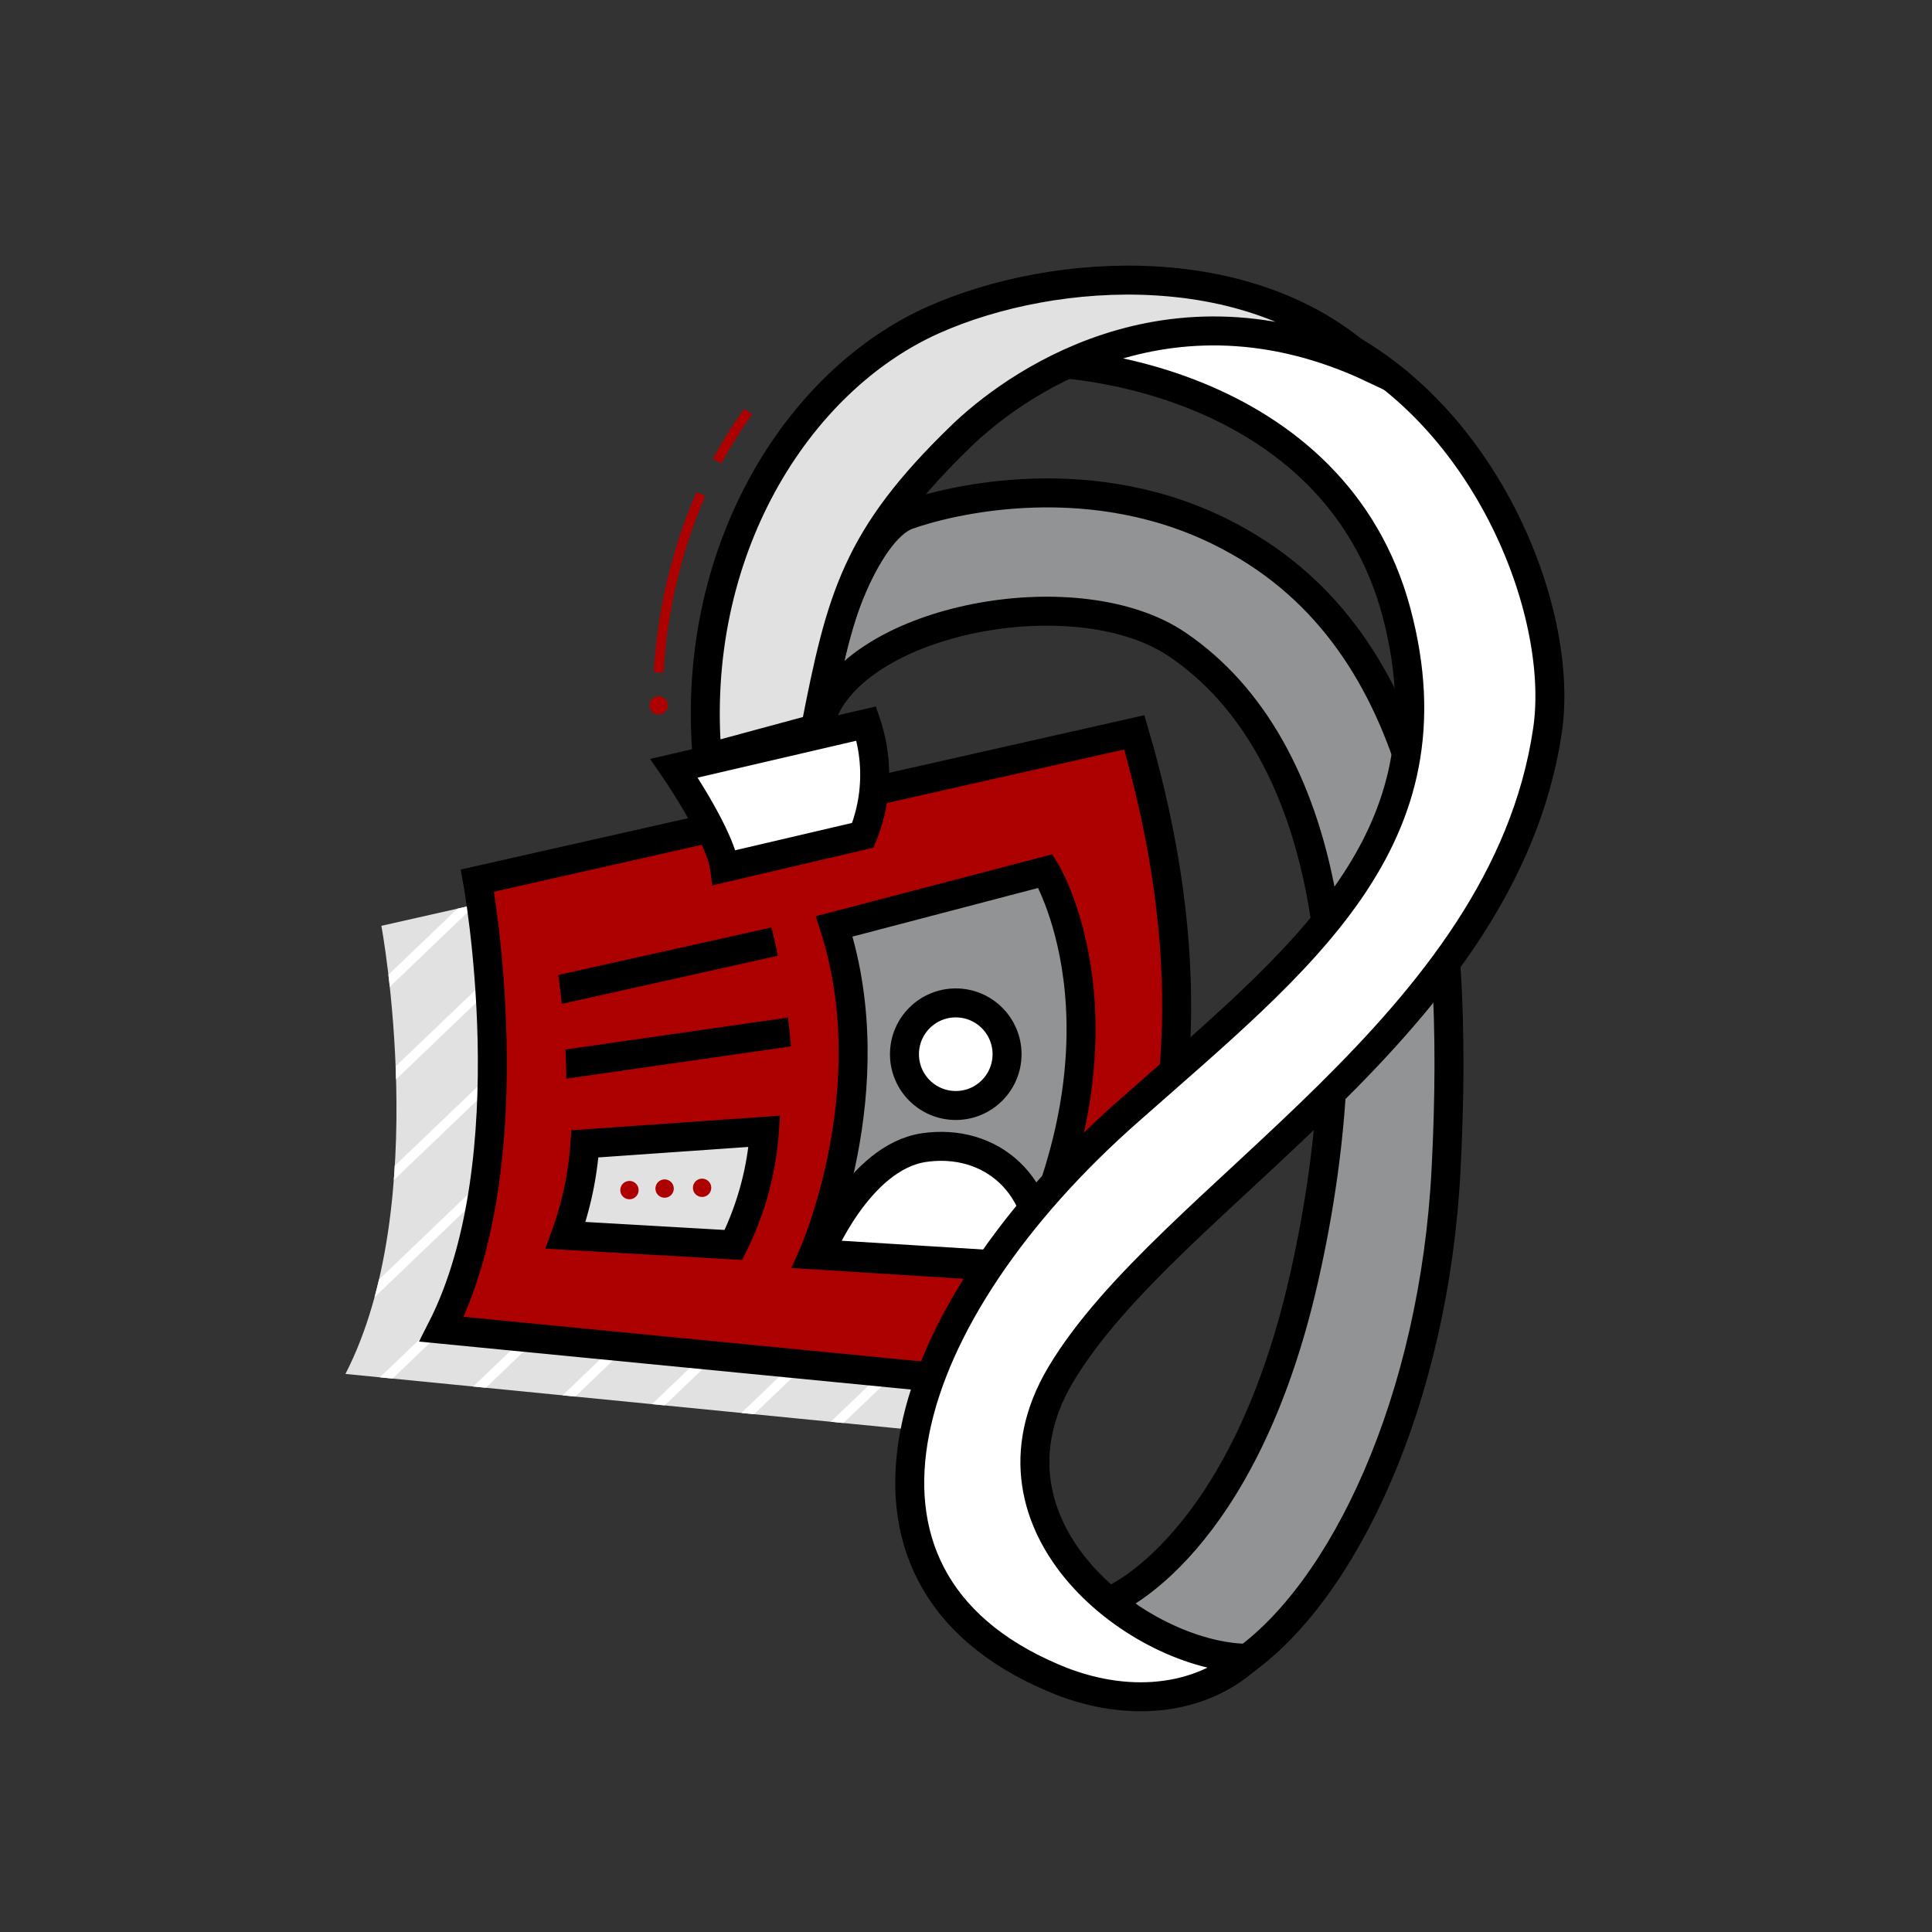 <svg xmlns="http://www.w3.org/2000/svg" xmlns:xlink="http://www.w3.org/1999/xlink" viewBox="0 0 200 200"><rect x="0" y="0" width="200" height="200" fill="#333333" stroke="none"/><defs><style>.ab53fe4d-1649-443b-865f-71264ae7ceeb,.b4307868-9bf3-4a7a-bc03-ee4a76f073c6,.bae26316-aa56-411d-9101-08f310ebb7ad,.f2ae67ca-7bec-4df0-ad0a-452aaac066f4{fill:none;}.e3a9b3d5-64fd-4ce4-ab69-065c4b5fe3a1{fill:#e0e1e0;}.aaeee854-b709-4445-88cd-601f70febf1c{clip-path:url(#a4181288-2dc1-48ee-b2ac-232e3d974dcb);}.ab53fe4d-1649-443b-865f-71264ae7ceeb{stroke:#fff;}.a5e240aa-a1bf-4395-ba6c-b72bf4ff9617,.ab53fe4d-1649-443b-865f-71264ae7ceeb,.b0cc4870-4d8d-4a80-a72a-5e157af854c1,.b4307868-9bf3-4a7a-bc03-ee4a76f073c6,.eb48b075-e774-414a-8f4d-511d26f73d9b,.f2ae67ca-7bec-4df0-ad0a-452aaac066f4,.f9c39451-c335-4e4e-928c-5eb06b3fc7ab{stroke-miterlimit:10;}.a18a5e56-9e7a-4c0c-a180-f0fdb4982e98,.eb48b075-e774-414a-8f4d-511d26f73d9b{fill:#ad0000;}.a5e240aa-a1bf-4395-ba6c-b72bf4ff9617,.b0cc4870-4d8d-4a80-a72a-5e157af854c1,.eb48b075-e774-414a-8f4d-511d26f73d9b,.f2ae67ca-7bec-4df0-ad0a-452aaac066f4,.f9c39451-c335-4e4e-928c-5eb06b3fc7ab{stroke:#000;stroke-width:3px;}.a5e240aa-a1bf-4395-ba6c-b72bf4ff9617{fill:#919395;}.f9c39451-c335-4e4e-928c-5eb06b3fc7ab{fill:#e1e1e1;}.b0cc4870-4d8d-4a80-a72a-5e157af854c1{fill:#fff;}.b4307868-9bf3-4a7a-bc03-ee4a76f073c6{stroke:#ad0000;}</style><clipPath id="a4181288-2dc1-48ee-b2ac-232e3d974dcb"><path class="bae26316-aa56-411d-9101-08f310ebb7ad" d="M39.48,95.84s5.34,28.77-3.72,46.39l62.4,6.15s23.11-20.85,9.37-67.89Z"/></clipPath></defs><title>Student_1</title><g id="f716295d-dd64-4414-9eb9-b0092fe4956d" data-name="Layer 5"><path class="e3a9b3d5-64fd-4ce4-ab69-065c4b5fe3a1" d="M39.48,95.84s5.34,28.77-3.72,46.39l62.4,6.15s23.11-20.85,9.37-67.89Z"/><g class="aaeee854-b709-4445-88cd-601f70febf1c"><line class="ab53fe4d-1649-443b-865f-71264ae7ceeb" x1="55.11" y1="138.36" x2="38.78" y2="153.99"/><line class="ab53fe4d-1649-443b-865f-71264ae7ceeb" x1="75" y1="129.09" x2="37.96" y2="164.55"/><line class="ab53fe4d-1649-443b-865f-71264ae7ceeb" x1="85.21" y1="129.09" x2="48.17" y2="164.55"/><line class="ab53fe4d-1649-443b-865f-71264ae7ceeb" x1="95.41" y1="129.09" x2="58.38" y2="164.55"/><line class="ab53fe4d-1649-443b-865f-71264ae7ceeb" x1="105.62" y1="129.09" x2="68.58" y2="164.55"/><line class="ab53fe4d-1649-443b-865f-71264ae7ceeb" x1="115.83" y1="129.09" x2="78.79" y2="164.55"/><line class="ab53fe4d-1649-443b-865f-71264ae7ceeb" x1="126.03" y1="129.09" x2="89" y2="164.55"/><line class="ab53fe4d-1649-443b-865f-71264ae7ceeb" x1="136.24" y1="129.09" x2="99.21" y2="164.55"/><line class="ab53fe4d-1649-443b-865f-71264ae7ceeb" x1="146.45" y1="129.09" x2="109.41" y2="164.55"/><line class="ab53fe4d-1649-443b-865f-71264ae7ceeb" x1="156.66" y1="129.09" x2="119.62" y2="164.55"/><line class="ab53fe4d-1649-443b-865f-71264ae7ceeb" x1="55.11" y1="128.16" x2="35.91" y2="146.54"/><line class="ab53fe4d-1649-443b-865f-71264ae7ceeb" x1="55.11" y1="117.95" x2="31.84" y2="140.23"/><line class="ab53fe4d-1649-443b-865f-71264ae7ceeb" x1="55.11" y1="107.74" x2="30.44" y2="131.36"/><line class="ab53fe4d-1649-443b-865f-71264ae7ceeb" x1="55.11" y1="97.53" x2="25.63" y2="125.76"/><line class="ab53fe4d-1649-443b-865f-71264ae7ceeb" x1="55.11" y1="87.33" x2="30.44" y2="110.95"/><line class="ab53fe4d-1649-443b-865f-71264ae7ceeb" x1="55.11" y1="77.12" x2="30.83" y2="100.36"/><line class="ab53fe4d-1649-443b-865f-71264ae7ceeb" x1="55.11" y1="66.91" x2="30.83" y2="90.16"/><line class="ab53fe4d-1649-443b-865f-71264ae7ceeb" x1="55.11" y1="56.71" x2="27.42" y2="83.22"/><line class="ab53fe4d-1649-443b-865f-71264ae7ceeb" x1="55.11" y1="46.5" x2="30.21" y2="70.35"/><line class="ab53fe4d-1649-443b-865f-71264ae7ceeb" x1="55.11" y1="36.29" x2="30.21" y2="60.15"/><line class="ab53fe4d-1649-443b-865f-71264ae7ceeb" x1="55.11" y1="26.09" x2="30.21" y2="49.94"/></g><path class="eb48b075-e774-414a-8f4d-511d26f73d9b" d="M49.42,91.16s5.3,28.77-3.71,46.44l62.38,6.08s23.12-20.85,9.33-67.87Z"/><path class="a5e240aa-a1bf-4395-ba6c-b72bf4ff9617" d="M115.11,165.63s13.58-5.5,19.88-33.3c6.57-29,2.58-55-13.13-65.62C111.79,59.89,90,63.79,85.41,73.33c-.16-7,4.3-18.48,8.53-20s19.31-5.32,33.45,2.26C147.8,66.46,151.16,92.4,149.7,121c-1.21,23.88-10.59,43.83-21.3,51.2C119.58,170.32,118.18,168.85,115.11,165.63Z"/><path class="a5e240aa-a1bf-4395-ba6c-b72bf4ff9617" d="M86.36,95.9l21.87-5.73s9.83,16-2.64,41.08L84.17,129.9S91.8,112.82,86.36,95.9Z"/><line class="f2ae67ca-7bec-4df0-ad0a-452aaac066f4" x1="56.51" y1="102.75" x2="82.82" y2="96.89"/><line class="f2ae67ca-7bec-4df0-ad0a-452aaac066f4" x1="56.1" y1="110.51" x2="84.23" y2="106.47"/><path class="f9c39451-c335-4e4e-928c-5eb06b3fc7ab" d="M60.55,118.41a34.48,34.48,0,0,1-2,9.47l17.37,1a31.43,31.43,0,0,0,3.21-11.77Z"/><path class="b0cc4870-4d8d-4a80-a72a-5e157af854c1" d="M69.78,79.53S74.53,86.42,75,89.82l14.32-3.35a16.64,16.64,0,0,0,.36-11.57Z"/><circle class="a18a5e56-9e7a-4c0c-a180-f0fdb4982e98" cx="65.16" cy="123.2" r="0.95"/><circle class="a18a5e56-9e7a-4c0c-a180-f0fdb4982e98" cx="68.8" cy="123.04" r="0.95"/><circle class="a18a5e56-9e7a-4c0c-a180-f0fdb4982e98" cx="72.68" cy="122.96" r="0.95"/><circle class="a18a5e56-9e7a-4c0c-a180-f0fdb4982e98" cx="68.18" cy="73.02" r="0.95"/><path class="b4307868-9bf3-4a7a-bc03-ee4a76f073c6" d="M74.24,47.74a45.93,45.93,0,0,1,3.21-5.13"/><path class="b4307868-9bf3-4a7a-bc03-ee4a76f073c6" d="M68.18,69.61a54.7,54.7,0,0,1,4.37-18.46"/><path class="a18a5e56-9e7a-4c0c-a180-f0fdb4982e98" d="M55.07,129.83c2.26-2.59,5.09-13.12,2.58-29.9l-2.74.4-.73,29.41Z"/><path class="a18a5e56-9e7a-4c0c-a180-f0fdb4982e98" d="M77.07,131.14c6.3-6.47,6.11-22.73,2.45-36.45l3.3-.33,2.61,18.34-6.36,19Z"/><path class="b0cc4870-4d8d-4a80-a72a-5e157af854c1" d="M84.82,129.8s4.05-10,10.83-11,12.76,3.72,12.18,12.43Z"/><circle class="b0cc4870-4d8d-4a80-a72a-5e157af854c1" cx="98.94" cy="109.13" r="5.31"/><path class="b0cc4870-4d8d-4a80-a72a-5e157af854c1" d="M99.73,37.94c6.47-4.93,14.58-10.35,33.09-4.81C152.41,39,162.15,62.39,160.2,75.59c-4.52,30.71-39.37,48.12-50.42,66.75-9.38,15.85,8.32,29.17,19.32,29.33-4.86,4.37-12.48,5.3-20.13,2C84.11,163.08,93.2,135.8,116.85,115c17.82-15.76,34-28.06,27.7-51.65S110.65,35.8,99.73,37.94Z"/><path class="f9c39451-c335-4e4e-928c-5eb06b3fc7ab" d="M84.41,75.43c2.65-13.58,4.22-19.77,15.1-30.3,5.09-4.93,21.26-17.05,42.59-7-12-11.8-32.8-10.67-45.5-5C82.42,39.47,71.38,57.25,73.21,78.46Z"/></g></svg>